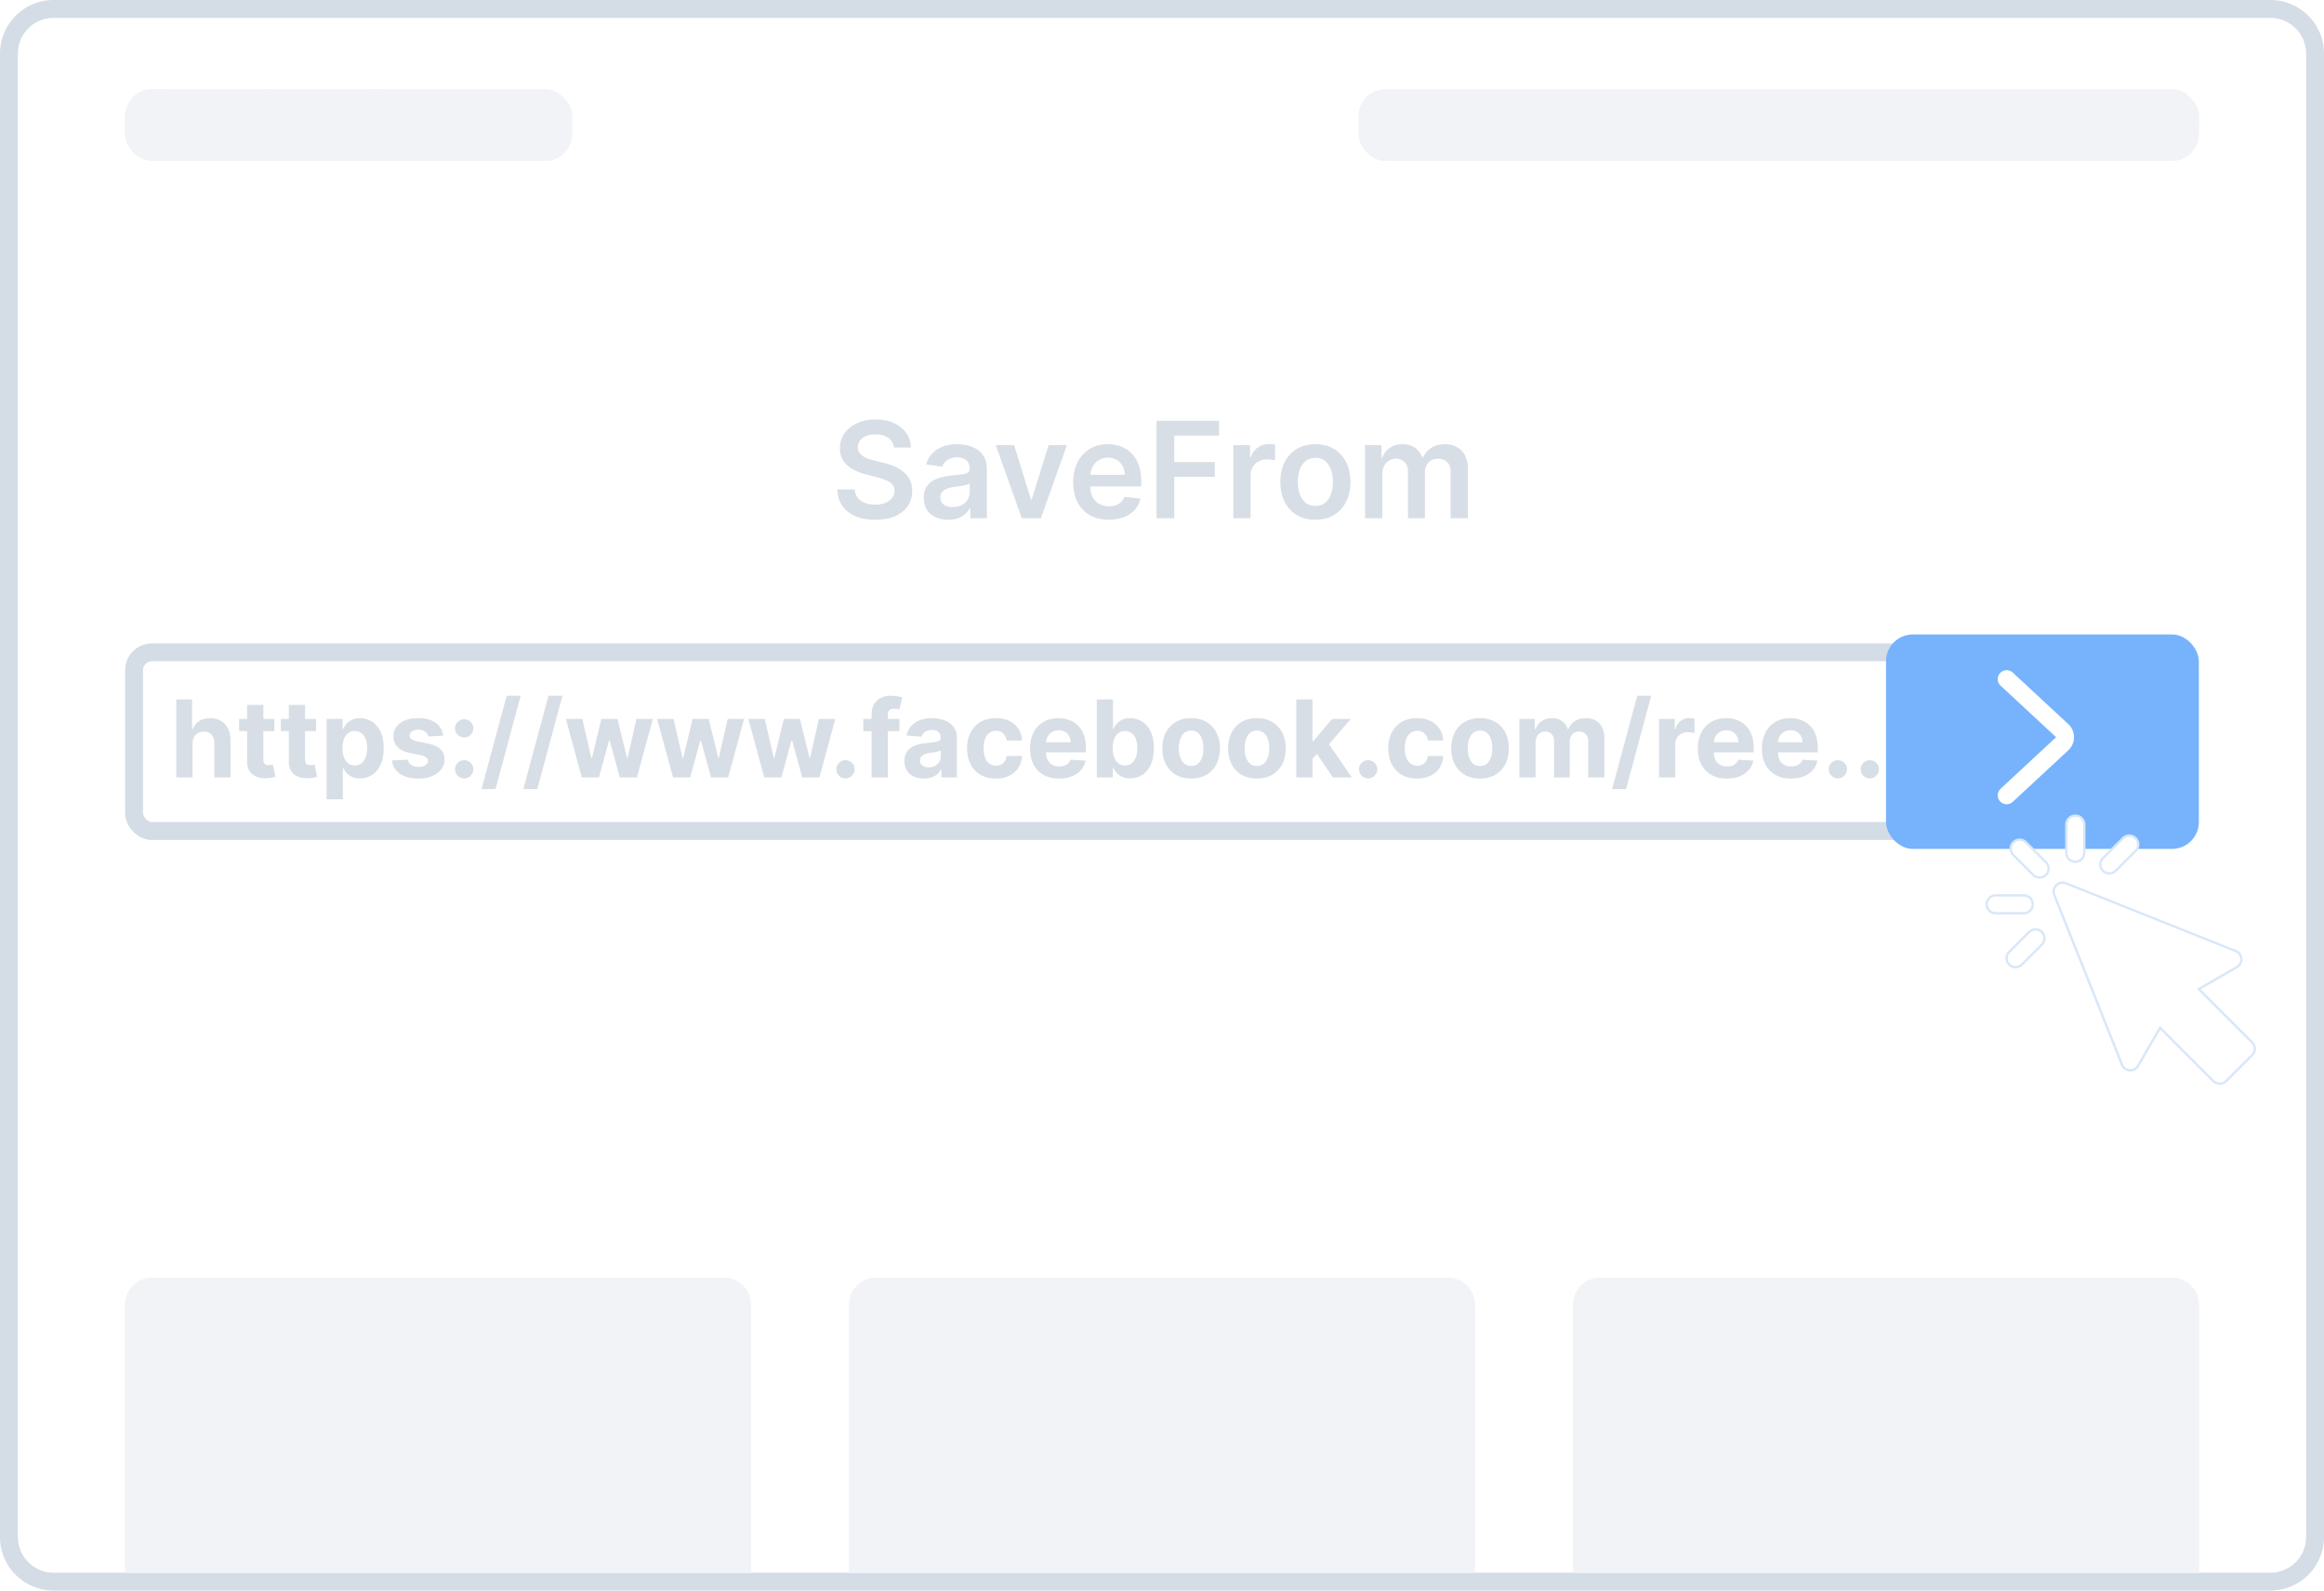 <svg xmlns="http://www.w3.org/2000/svg" width="260" height="178" fill="none"><g clip-path="url(#a)"><rect width="260" height="178" fill="#fff" rx="6"/><path stroke="#D4DCE6" stroke-width="2" d="M1 6a5 5 0 0 1 5-5h248a5 5 0 0 1 5 5v166a5 5 0 0 1-5 5H6a5 5 0 0 1-5-5V6Z"/><circle cx="18" cy="14" r="4" fill="#D4DCE6"/><circle cx="30" cy="14" r="4" fill="#D4DCE6"/><circle cx="42" cy="14" r="3.5" stroke="#D4DCE6"/><rect width="50" height="8" x="14" y="10" fill="#F1F3F6" rx="3"/><rect width="50" height="8" x="14" y="10" fill="#F1F3F6" rx="3"/><rect width="94" height="8" x="152" y="10" fill="#F1F3F6" rx="3"/><rect width="94" height="8" x="152" y="10" fill="#F1F3F6" rx="3"/><path fill="#F1F3F6" d="M14 146a3 3 0 0 1 3-3h64a3 3 0 0 1 3 3v30H14v-30Z"/><path fill="#F1F3F6" d="M14 146a3 3 0 0 1 3-3h64a3 3 0 0 1 3 3v30H14v-30ZM95 146a3 3 0 0 1 3-3h64a3 3 0 0 1 3 3v30H95v-30Z"/><path fill="#F1F3F6" d="M95 146a3 3 0 0 1 3-3h64a3 3 0 0 1 3 3v30H95v-30ZM176 146a3 3 0 0 1 3-3h64a3 3 0 0 1 3 3v30h-70v-30Z"/><path fill="#F1F3F6" d="M176 146a3 3 0 0 1 3-3h64a3 3 0 0 1 3 3v30h-70v-30Z"/><path fill="#D8DEE5" d="M100.005 50.09a1.456 1.456 0 0 0-.629-1.087c-.366-.259-.842-.389-1.428-.389-.411 0-.765.063-1.06.187a1.57 1.57 0 0 0-.676.506 1.231 1.231 0 0 0-.24.73c0 .227.052.424.155.59.106.168.25.31.431.427.181.114.382.21.602.288.22.078.442.143.666.197l1.023.255c.412.096.808.226 1.188.39.383.163.726.369 1.028.617.305.249.547.549.724.9.178.352.266.764.266 1.236 0 .64-.163 1.202-.49 1.689-.326.483-.799.86-1.417 1.134-.614.27-1.358.405-2.231.405-.85 0-1.586-.131-2.211-.394-.621-.263-1.108-.646-1.46-1.15-.348-.505-.536-1.12-.564-1.844h1.944c.028.38.146.696.352.948.206.253.474.44.804.565.334.124.707.187 1.119.187.43 0 .806-.064 1.129-.192.326-.132.582-.313.767-.543a1.31 1.31 0 0 0 .282-.82 1.04 1.04 0 0 0-.25-.704 1.834 1.834 0 0 0-.687-.469 6.613 6.613 0 0 0-1.023-.34l-1.241-.32c-.899-.231-1.609-.58-2.13-1.05-.52-.472-.779-1.099-.779-1.88 0-.643.175-1.206.523-1.688.351-.483.829-.858 1.432-1.124.604-.27 1.288-.405 2.051-.405.774 0 1.453.135 2.035.405.586.266 1.046.637 1.38 1.113.333.472.506 1.015.516 1.63h-1.901Zm6.081 8.075c-.518 0-.985-.092-1.401-.277a2.295 2.295 0 0 1-.98-.83c-.238-.367-.357-.818-.357-1.354 0-.462.086-.843.256-1.145.171-.302.403-.543.698-.724.295-.182.627-.318.996-.41a8.094 8.094 0 0 1 1.156-.208c.479-.05.868-.094 1.166-.133.299-.043.515-.107.65-.192.139-.09.208-.226.208-.41v-.032c0-.402-.119-.712-.357-.933-.238-.22-.58-.33-1.028-.33-.472 0-.847.103-1.124.31-.273.205-.458.448-.554.729l-1.8-.256c.142-.497.376-.913.703-1.246.327-.338.726-.59 1.198-.757.473-.17.995-.255 1.566-.255.395 0 .787.046 1.178.138.39.093.747.245 1.07.458.323.21.583.496.778.858.199.362.298.815.298 1.358V58h-1.853v-1.124h-.064c-.117.227-.283.44-.496.64a2.38 2.38 0 0 1-.793.473 3.2 3.2 0 0 1-1.114.176Zm.501-1.417c.387 0 .723-.076 1.007-.229.284-.156.502-.362.655-.618.156-.255.234-.534.234-.836v-.964a.9.9 0 0 1-.309.138c-.142.043-.301.08-.479.112s-.353.06-.527.085c-.174.025-.325.047-.453.064a3.351 3.351 0 0 0-.772.192 1.276 1.276 0 0 0-.538.373c-.132.156-.198.359-.198.607 0 .355.13.623.389.805.26.18.59.271.991.271Zm12.774-6.93L116.447 58h-2.131l-2.914-8.182h2.057l1.88 6.078h.085l1.886-6.078h2.051Zm4.678 8.342c-.821 0-1.529-.17-2.126-.512a3.465 3.465 0 0 1-1.369-1.46c-.319-.631-.479-1.375-.479-2.231 0-.842.16-1.58.479-2.216a3.637 3.637 0 0 1 1.353-1.491c.579-.359 1.259-.538 2.041-.538.504 0 .98.081 1.427.245.451.16.849.408 1.193.745a3.5 3.5 0 0 1 .821 1.29c.198.518.298 1.136.298 1.853v.591h-6.706v-1.3h4.857a2.07 2.07 0 0 0-.239-.985 1.745 1.745 0 0 0-.655-.687 1.845 1.845 0 0 0-.97-.25c-.394 0-.74.096-1.039.287-.298.189-.53.437-.697.746-.164.306-.247.641-.251 1.007v1.135c0 .475.087.884.261 1.225.174.337.418.596.73.777.313.178.678.267 1.097.267.281 0 .535-.04.762-.117.227-.082.424-.201.591-.357.167-.157.293-.35.379-.581l1.8.202c-.114.476-.33.892-.65 1.247a3.172 3.172 0 0 1-1.214.82c-.494.192-1.059.288-1.694.288Zm5.354-.16V47.09h6.989v1.657h-5.012v2.962h4.533v1.657h-4.533V58h-1.977Zm8.587 0v-8.182h1.87v1.364h.085c.149-.473.405-.837.767-1.092.366-.26.783-.389 1.252-.389.106 0 .225.005.357.016.135.007.246.02.335.037v1.774a2.004 2.004 0 0 0-.389-.075 3.564 3.564 0 0 0-.506-.037c-.351 0-.667.077-.948.23-.277.148-.495.356-.655.623-.16.266-.24.573-.24.921V58h-1.928Zm9.179.16c-.799 0-1.491-.176-2.077-.527a3.58 3.58 0 0 1-1.364-1.476c-.319-.632-.479-1.37-.479-2.216 0-.845.16-1.586.479-2.221a3.573 3.573 0 0 1 1.364-1.481c.586-.352 1.278-.527 2.077-.527.799 0 1.492.175 2.078.527a3.54 3.54 0 0 1 1.358 1.48c.323.636.485 1.377.485 2.222s-.162 1.584-.485 2.216a3.547 3.547 0 0 1-1.358 1.476c-.586.351-1.279.527-2.078.527Zm.011-1.545c.433 0 .795-.119 1.087-.357.291-.241.507-.565.649-.97.146-.404.219-.855.219-1.352 0-.501-.073-.954-.219-1.359-.142-.408-.358-.733-.649-.974-.292-.242-.654-.363-1.087-.363-.444 0-.813.121-1.108.363-.291.241-.51.566-.655.974a4.084 4.084 0 0 0-.213 1.359c0 .497.071.948.213 1.353.145.404.364.728.655.97.295.237.664.356 1.108.356ZM152.716 58v-8.182h1.843v1.39h.096c.171-.468.453-.834.847-1.097.394-.266.865-.4 1.412-.4.554 0 1.021.136 1.401.406.383.266.653.63.809 1.092h.086c.181-.455.486-.817.916-1.087.433-.274.946-.41 1.539-.41.753 0 1.367.238 1.843.713.476.476.714 1.17.714 2.083V58h-1.934v-5.194c0-.507-.135-.878-.404-1.113a1.447 1.447 0 0 0-.991-.357c-.465 0-.829.146-1.092.437-.259.288-.389.662-.389 1.124V58h-1.891v-5.273c0-.423-.128-.76-.383-1.012-.253-.253-.583-.379-.991-.379-.277 0-.529.071-.757.213a1.488 1.488 0 0 0-.543.592 1.846 1.846 0 0 0-.202.884V58h-1.929Z"/><rect width="200" height="20" x="15" y="73" stroke="#D4DCE6" stroke-width="2" rx="2"/><rect width="35" height="24" x="211" y="71" fill="#77B3FC" rx="3"/><path stroke="#fff" stroke-linecap="round" stroke-width="2" d="m224.5 76 6.211 5.767a1 1 0 0 1 0 1.466L224.5 89"/><path fill="#D8DEE5" d="M21.54 83.216V87h-1.816v-8.727h1.765v3.336h.076c.148-.386.387-.688.716-.907.33-.222.743-.333 1.24-.333.455 0 .851.1 1.19.299.34.196.604.478.792.848.19.366.284.805.281 1.316V87H23.97v-3.844c.003-.403-.1-.717-.307-.942-.205-.224-.491-.336-.86-.336-.248 0-.467.052-.657.157a1.118 1.118 0 0 0-.443.46c-.105.2-.16.44-.162.72Zm9.154-2.761v1.363h-3.941v-1.364h3.941Zm-3.047-1.569h1.816v6.103c0 .167.025.298.076.392.052.09.123.154.213.191a.877.877 0 0 0 .324.056c.086 0 .17-.007.256-.022l.196-.038.286 1.351c-.091.028-.22.061-.384.098a3.07 3.07 0 0 1-.6.073c-.438.016-.822-.042-1.151-.175a1.606 1.606 0 0 1-.763-.622c-.182-.282-.271-.637-.269-1.066v-6.34Zm7.711 1.569v1.363h-3.941v-1.364h3.941Zm-3.047-1.569h1.816v6.103c0 .167.025.298.076.392.052.09.123.154.213.191a.878.878 0 0 0 .324.056c.086 0 .17-.007.256-.022l.196-.038.286 1.351c-.091.028-.22.061-.384.098-.165.04-.365.064-.6.073-.438.016-.822-.042-1.151-.175a1.606 1.606 0 0 1-.763-.622c-.182-.282-.271-.637-.269-1.066v-6.34Zm4.23 10.569v-9h1.79v1.099h.08c.08-.176.195-.355.346-.537.153-.185.352-.338.596-.46.247-.125.554-.188.92-.188.478 0 .918.125 1.322.375.403.248.726.621.967 1.121.242.497.362 1.12.362 1.87 0 .73-.117 1.347-.353 1.85-.233.5-.551.88-.955 1.138-.4.256-.85.383-1.346.383-.353 0-.653-.058-.9-.174a1.861 1.861 0 0 1-.6-.44 2.231 2.231 0 0 1-.358-.54h-.056v3.502h-1.815Zm1.777-5.728c0 .39.054.729.162 1.019.108.29.264.515.469.677.204.16.453.239.745.239.296 0 .546-.081.75-.243.205-.165.36-.392.465-.682.108-.292.162-.629.162-1.01 0-.378-.053-.71-.158-.997a1.485 1.485 0 0 0-.464-.673 1.177 1.177 0 0 0-.755-.243c-.295 0-.545.078-.75.234a1.47 1.47 0 0 0-.464.665 2.876 2.876 0 0 0-.162 1.014Zm11.263-1.406-1.662.102a.858.858 0 0 0-.184-.383.972.972 0 0 0-.37-.277 1.26 1.26 0 0 0-.541-.107c-.282 0-.519.06-.712.18-.193.116-.29.272-.29.468 0 .156.063.288.188.396.125.108.34.195.643.26l1.185.239c.636.13 1.11.34 1.423.63.313.29.469.671.469 1.143 0 .429-.127.805-.38 1.129-.25.324-.593.577-1.03.758-.435.18-.937.269-1.505.269-.866 0-1.557-.18-2.071-.541a2.108 2.108 0 0 1-.9-1.483l1.786-.094a.918.918 0 0 0 .392.605c.208.136.473.205.797.205.318 0 .574-.061.767-.184.196-.125.296-.285.299-.481a.501.501 0 0 0-.21-.405c-.136-.108-.346-.19-.63-.247l-1.133-.226c-.64-.128-1.115-.35-1.428-.665-.31-.315-.465-.717-.465-1.206 0-.42.114-.782.341-1.086.23-.304.553-.539.968-.703.417-.165.906-.248 1.466-.248.826 0 1.477.175 1.951.525.478.349.756.825.836 1.427Zm2.353 4.79a.995.995 0 0 1-.724-.299.996.996 0 0 1-.299-.724c0-.278.1-.517.298-.716a.995.995 0 0 1 .725-.298c.273 0 .511.1.716.298a.963.963 0 0 1 .307.716c0 .188-.049.36-.145.516a1.102 1.102 0 0 1-.37.37.977.977 0 0 1-.508.137Zm0-4.585a.996.996 0 0 1-.724-.299.987.987 0 0 1-.299-.724c0-.279.1-.516.298-.712a.995.995 0 0 1 .725-.298c.273 0 .511.1.716.298a.95.95 0 0 1 .307.712c0 .19-.049.364-.145.52a1.065 1.065 0 0 1-.37.366.977.977 0 0 1-.508.137Zm6.314-4.662-2.812 10.448h-1.564l2.812-10.448h1.564Zm4.676 0-2.813 10.448h-1.563l2.812-10.448h1.564ZM65.09 87l-1.781-6.546h1.836l1.014 4.398h.06l1.057-4.398h1.803l1.073 4.373h.056l.997-4.373h1.832L71.26 87h-1.922l-1.125-4.117h-.08L67.006 87H65.09Zm10.207 0-1.781-6.546h1.836l1.014 4.398h.06l1.057-4.398h1.802l1.074 4.373h.056l.997-4.373h1.832L81.467 87h-1.921l-1.126-4.117h-.08L77.213 87h-1.917Zm10.207 0-1.781-6.546h1.836l1.014 4.398h.06l1.057-4.398h1.803l1.073 4.373h.056l.997-4.373h1.832L91.674 87h-1.922l-1.124-4.117h-.082L87.421 87h-1.917Zm9.086.11a.995.995 0 0 1-.724-.297.995.995 0 0 1-.299-.725c0-.278.1-.517.299-.716a.995.995 0 0 1 .724-.298c.273 0 .512.1.716.298a.963.963 0 0 1 .307.716c0 .188-.048.36-.145.516a1.1 1.1 0 0 1-.37.37.976.976 0 0 1-.508.137Zm6.033-6.656v1.364h-4.04v-1.364h4.04ZM97.508 87v-7.019c0-.474.093-.867.277-1.18a1.78 1.78 0 0 1 .767-.703 2.51 2.51 0 0 1 1.104-.234c.278 0 .533.02.763.064.233.042.406.08.52.115l-.324 1.363a2.25 2.25 0 0 0-.265-.064 1.641 1.641 0 0 0-.315-.03c-.267 0-.453.063-.558.188-.105.122-.158.294-.158.516V87h-1.81Zm5.856.124c-.417 0-.789-.073-1.116-.218a1.8 1.8 0 0 1-.776-.652c-.187-.29-.281-.65-.281-1.082 0-.364.067-.67.2-.916.134-.248.316-.446.546-.597.23-.15.491-.264.784-.34.295-.078.605-.132.929-.163.381-.04.687-.077.92-.11.233-.038.402-.092.507-.163a.354.354 0 0 0 .158-.315v-.025c0-.27-.085-.48-.256-.627-.167-.147-.406-.221-.716-.221-.326 0-.586.072-.779.217a1 1 0 0 0-.384.537l-1.679-.136a2.28 2.28 0 0 1 .503-1.032 2.41 2.41 0 0 1 .967-.673c.398-.16.858-.239 1.381-.239.364 0 .712.043 1.044.128.335.085.632.218.891.397.261.178.467.409.618.69.15.278.225.612.225 1.001V87h-1.721v-.908h-.051a1.847 1.847 0 0 1-.422.541 1.952 1.952 0 0 1-.635.363 2.624 2.624 0 0 1-.857.128Zm.52-1.253c.267 0 .503-.053.708-.158.204-.108.365-.253.481-.435.117-.181.175-.387.175-.618v-.694a.975.975 0 0 1-.235.102 4.087 4.087 0 0 1-.328.081 16.11 16.11 0 0 1-.366.064l-.332.047c-.214.031-.4.08-.559.15a.89.89 0 0 0-.37.276.67.67 0 0 0-.133.426c0 .247.09.436.269.567.182.128.412.192.69.192Zm7.532 1.257c-.67 0-1.247-.142-1.73-.426a2.885 2.885 0 0 1-1.108-1.194c-.256-.508-.383-1.093-.383-1.755 0-.67.129-1.259.387-1.764a2.881 2.881 0 0 1 1.113-1.19c.48-.286 1.051-.43 1.713-.43.571 0 1.071.104 1.5.311.429.208.768.499 1.018.874s.388.815.413 1.321h-1.713a1.323 1.323 0 0 0-.383-.788c-.205-.202-.473-.303-.805-.303a1.22 1.22 0 0 0-.738.23c-.207.15-.369.37-.486.66-.116.29-.174.641-.174 1.053 0 .418.057.773.17 1.066.117.292.28.515.49.669.211.153.456.23.738.23.207 0 .393-.043.558-.128.167-.085.305-.209.413-.37.111-.166.183-.363.217-.593h1.713c-.028.5-.164.94-.409 1.32a2.467 2.467 0 0 1-1.001.887c-.426.213-.93.32-1.513.32Zm7.069 0c-.674 0-1.253-.136-1.739-.41a2.798 2.798 0 0 1-1.116-1.167c-.262-.505-.392-1.104-.392-1.794 0-.673.13-1.264.392-1.773a2.896 2.896 0 0 1 1.103-1.188c.478-.285 1.037-.427 1.679-.427.432 0 .834.07 1.206.21.375.136.702.342.98.617.282.276.5.622.657 1.04.156.415.234.9.234 1.457v.499h-5.527v-1.125h3.818c0-.262-.057-.493-.17-.695a1.229 1.229 0 0 0-.473-.473 1.352 1.352 0 0 0-.695-.175c-.275 0-.52.064-.733.192-.21.125-.375.294-.494.507-.119.21-.181.445-.183.703v1.07c0 .324.059.604.179.84.122.235.294.417.515.545.222.128.485.192.789.192.201 0 .386-.029.554-.085a1.15 1.15 0 0 0 .43-.256c.119-.114.21-.253.273-.418l1.679.111c-.086.403-.26.756-.525 1.057a2.626 2.626 0 0 1-1.014.699c-.412.165-.887.247-1.427.247Zm4.223-.128v-8.727h1.815v3.281h.055c.08-.176.195-.355.346-.537.153-.185.352-.338.596-.46.247-.125.554-.188.921-.188.477 0 .917.125 1.321.375.403.248.726.621.967 1.121.242.497.362 1.12.362 1.87 0 .73-.118 1.347-.353 1.85-.233.5-.552.88-.955 1.138a2.45 2.45 0 0 1-1.347.383c-.352 0-.652-.058-.899-.174a1.873 1.873 0 0 1-.601-.44 2.256 2.256 0 0 1-.358-.54h-.08V87h-1.79Zm1.777-3.273c0 .39.054.729.162 1.019.108.29.264.515.468.677.205.16.454.239.746.239.296 0 .546-.081.75-.243.205-.165.36-.392.465-.682.108-.292.162-.629.162-1.01 0-.378-.053-.71-.158-.997a1.482 1.482 0 0 0-.465-.673 1.176 1.176 0 0 0-.754-.243 1.2 1.2 0 0 0-.75.234 1.467 1.467 0 0 0-.464.665 2.876 2.876 0 0 0-.162 1.014Zm8.775 3.4c-.662 0-1.234-.14-1.717-.421a2.894 2.894 0 0 1-1.113-1.185c-.261-.508-.392-1.098-.392-1.768 0-.676.131-1.267.392-1.773a2.859 2.859 0 0 1 1.113-1.184c.483-.285 1.055-.427 1.717-.427.662 0 1.233.142 1.713.427a2.84 2.84 0 0 1 1.116 1.184c.262.506.393 1.097.393 1.773 0 .67-.131 1.26-.393 1.768-.261.506-.633.9-1.116 1.185-.48.281-1.051.422-1.713.422Zm.008-1.405c.302 0 .553-.086.755-.256.201-.173.353-.41.456-.707.105-.299.157-.638.157-1.019 0-.38-.052-.72-.157-1.018a1.598 1.598 0 0 0-.456-.708 1.118 1.118 0 0 0-.755-.26c-.304 0-.559.087-.767.26-.204.174-.359.41-.464.708a3.14 3.14 0 0 0-.153 1.018c0 .38.051.72.153 1.019.105.298.26.534.464.707.208.17.463.256.767.256Zm7.351 1.406c-.662 0-1.234-.14-1.717-.422a2.885 2.885 0 0 1-1.112-1.185c-.262-.508-.392-1.098-.392-1.768 0-.676.13-1.267.392-1.773a2.85 2.85 0 0 1 1.112-1.184c.483-.285 1.055-.427 1.717-.427.662 0 1.233.142 1.713.427.483.28.856.676 1.117 1.184.261.506.392 1.097.392 1.773 0 .67-.131 1.26-.392 1.768-.261.506-.634.9-1.117 1.185-.48.281-1.051.422-1.713.422Zm.009-1.406c.301 0 .552-.086.754-.256.202-.173.354-.41.456-.707.105-.299.158-.638.158-1.019 0-.38-.053-.72-.158-1.018a1.581 1.581 0 0 0-.456-.708 1.117 1.117 0 0 0-.754-.26c-.304 0-.56.087-.767.26-.205.174-.36.41-.465.708a3.14 3.14 0 0 0-.153 1.018c0 .38.051.72.153 1.019.105.298.26.534.465.707.207.17.463.256.767.256Zm6.038-.605.004-2.178h.265l2.096-2.484h2.084l-2.817 3.29h-.43l-1.202 1.371ZM145.021 87v-8.727h1.816V87h-1.816Zm4.091 0-1.926-2.85 1.21-1.284L151.239 87h-2.127Zm3.955.11a.997.997 0 0 1-.725-.297.995.995 0 0 1-.298-.725c0-.278.099-.517.298-.716a.997.997 0 0 1 .725-.298c.272 0 .511.1.716.298a.964.964 0 0 1 .306.716c0 .188-.048.36-.144.516a1.108 1.108 0 0 1-.371.37.98.98 0 0 1-.507.137Zm5.47.018c-.67 0-1.247-.142-1.73-.426a2.885 2.885 0 0 1-1.108-1.194c-.255-.508-.383-1.093-.383-1.755 0-.67.129-1.259.387-1.764a2.887 2.887 0 0 1 1.113-1.19c.48-.286 1.051-.43 1.713-.43.571 0 1.071.104 1.5.311.429.208.768.499 1.018.874s.388.815.414 1.321h-1.713c-.049-.327-.177-.59-.384-.788-.205-.202-.473-.303-.805-.303a1.22 1.22 0 0 0-.738.23c-.207.15-.369.37-.485.66-.117.29-.175.641-.175 1.053 0 .418.057.773.17 1.066.117.292.28.515.49.669.211.153.456.23.738.23.207 0 .393-.043.558-.128.167-.085.305-.209.413-.37a1.43 1.43 0 0 0 .218-.593h1.713c-.029.5-.165.94-.41 1.32a2.467 2.467 0 0 1-1.001.887c-.426.213-.93.32-1.513.32Zm7.043 0c-.662 0-1.234-.14-1.717-.422a2.885 2.885 0 0 1-1.112-1.185c-.262-.508-.392-1.098-.392-1.768 0-.676.13-1.267.392-1.773a2.85 2.85 0 0 1 1.112-1.184c.483-.285 1.055-.427 1.717-.427.662 0 1.233.142 1.713.427a2.85 2.85 0 0 1 1.117 1.184c.261.506.392 1.097.392 1.773 0 .67-.131 1.26-.392 1.768-.262.506-.634.9-1.117 1.185-.48.281-1.051.422-1.713.422Zm.009-1.406c.301 0 .552-.086.754-.256.202-.173.354-.41.456-.707.105-.299.158-.638.158-1.019 0-.38-.053-.72-.158-1.018a1.581 1.581 0 0 0-.456-.708 1.117 1.117 0 0 0-.754-.26c-.304 0-.56.087-.767.26-.205.174-.36.41-.465.708a3.14 3.14 0 0 0-.153 1.018c0 .38.051.72.153 1.019.105.298.26.534.465.707.207.17.463.256.767.256ZM169.982 87v-6.546h1.73v1.155h.077c.136-.383.364-.686.682-.907.318-.222.699-.333 1.142-.333.449 0 .831.112 1.146.337.316.222.526.523.631.903h.068c.134-.375.375-.674.725-.899.352-.227.768-.34 1.248-.34.611 0 1.107.194 1.487.583.384.386.576.935.576 1.645V87h-1.811v-4.044c0-.364-.097-.636-.29-.818a1.017 1.017 0 0 0-.725-.273c-.329 0-.586.105-.771.315-.185.208-.277.482-.277.823V87h-1.76v-4.082c0-.321-.092-.577-.277-.767-.182-.19-.422-.286-.72-.286-.202 0-.384.051-.546.154-.159.099-.285.24-.379.421-.094.18-.14.39-.14.631V87h-1.816Zm14.747-9.136-2.813 10.448h-1.564l2.813-10.448h1.564Zm.874 9.136v-6.546h1.76v1.143h.068c.12-.407.32-.713.601-.92.282-.211.605-.316.972-.316a2.758 2.758 0 0 1 .571.064v1.61a2.357 2.357 0 0 0-.354-.068c-.15-.02-.288-.03-.413-.03-.267 0-.506.059-.716.175a1.287 1.287 0 0 0-.494.478c-.12.204-.179.44-.179.707V87h-1.816Zm7.589.128c-.674 0-1.253-.136-1.739-.41a2.798 2.798 0 0 1-1.116-1.167c-.262-.505-.392-1.104-.392-1.794 0-.673.13-1.264.392-1.773a2.896 2.896 0 0 1 1.103-1.188c.478-.285 1.037-.427 1.679-.427.432 0 .834.07 1.206.21.375.136.702.342.98.617.282.276.5.622.657 1.04.156.415.234.9.234 1.457v.499h-5.527v-1.125h3.818c0-.262-.057-.493-.17-.695a1.229 1.229 0 0 0-.473-.473 1.352 1.352 0 0 0-.695-.175c-.275 0-.52.064-.733.192-.21.125-.375.294-.494.507-.119.21-.181.445-.183.703v1.07c0 .324.059.604.179.84.122.235.294.417.515.545.222.128.485.192.789.192.201 0 .386-.029.554-.085a1.15 1.15 0 0 0 .43-.256c.119-.114.21-.253.273-.418l1.679.111c-.086.403-.26.756-.524 1.057-.262.298-.6.531-1.015.699-.412.165-.887.247-1.427.247Zm7.172 0c-.674 0-1.253-.136-1.739-.41a2.798 2.798 0 0 1-1.116-1.167c-.262-.505-.393-1.104-.393-1.794 0-.673.131-1.264.393-1.773a2.896 2.896 0 0 1 1.103-1.188c.477-.285 1.037-.427 1.679-.427.432 0 .834.07 1.206.21.375.136.702.342.98.617.282.276.5.622.657 1.04.156.415.234.9.234 1.457v.499h-5.527v-1.125h3.818c0-.262-.057-.493-.17-.695a1.229 1.229 0 0 0-.473-.473 1.352 1.352 0 0 0-.695-.175c-.276 0-.52.064-.733.192-.21.125-.375.294-.494.507-.12.21-.181.445-.183.703v1.07c0 .324.059.604.178.84.123.235.295.417.516.545.222.128.484.192.788.192.202 0 .387-.029.554-.085.168-.057.312-.142.431-.256.119-.114.21-.253.273-.418l1.679.111c-.086.403-.26.756-.525 1.057a2.626 2.626 0 0 1-1.014.699c-.412.165-.888.247-1.427.247Zm5.25-.017a.996.996 0 0 1-.725-.299.995.995 0 0 1-.298-.724c0-.278.099-.517.298-.716a.996.996 0 0 1 .725-.298c.272 0 .511.1.716.298a.964.964 0 0 1 .306.716c0 .188-.048.36-.145.516a1.096 1.096 0 0 1-.37.37.98.98 0 0 1-.507.137Zm3.574 0a.997.997 0 0 1-.725-.299.999.999 0 0 1-.298-.724c0-.278.1-.517.298-.716a.997.997 0 0 1 .725-.298c.273 0 .511.1.716.298a.965.965 0 0 1 .307.716c0 .188-.049.36-.145.516a1.108 1.108 0 0 1-.371.37.974.974 0 0 1-.507.137Z"/><g filter="url(#b)"><path fill="#fff" fill-rule="evenodd" d="M218.92 87.16c.554 0 1.003-.45 1.003-1.004v-3.153a1.003 1.003 0 1 0-2.006 0v3.153c0 .554.449 1.003 1.003 1.003Zm-6.935-2.175a1.004 1.004 0 0 1 1.419 0l2.228 2.23a1.003 1.003 0 1 1-1.418 1.418l-2.229-2.23a1.003 1.003 0 0 1 0-1.418Zm20.748 16.418 5.97 5.971a1.002 1.002 0 0 1 0 1.418l-2.913 2.914a1.003 1.003 0 0 1-1.419 0l-5.97-5.97-2.46 4.259a1.002 1.002 0 0 1-1.8-.13l-7.575-18.995a1.003 1.003 0 0 1 1.303-1.304l18.993 7.577a1.004 1.004 0 0 1 .13 1.8l-4.259 2.46Zm-18.574-9.482c0-.554-.449-1.003-1.003-1.003h-3.153a1.003 1.003 0 0 0 0 2.006h3.153c.554 0 1.003-.45 1.003-1.003Zm-2.636 5.325 2.229-2.229a1.004 1.004 0 0 1 1.419 1.419l-2.229 2.23a1.001 1.001 0 0 1-1.419 0 1.003 1.003 0 0 1 0-1.42Zm11.912-9.075a1.002 1.002 0 0 1-1.419 0 1.003 1.003 0 0 1 0-1.418l2.229-2.23a1.004 1.004 0 0 1 1.419 1.42l-2.229 2.228Z" clip-rule="evenodd"/><path fill="#D9E7F7" d="m213.404 84.985.093-.094-.093.094Zm-1.419 0-.094-.094.094.094Zm3.647 2.23-.093.093.093-.094Zm0 1.418-.093-.094.093.094Zm-1.418 0 .094-.094-.094.094Zm-2.229-2.23-.094.095.094-.094Zm26.718 20.971-.094.093.094-.093Zm-5.97-5.971-.066-.115-.15.087.122.122.094-.094Zm5.97 7.389.094.094-.094-.094Zm-2.913 2.914-.094-.094.094.094Zm-1.419 0 .094-.094-.094.094Zm-5.97-5.97.094-.094-.122-.122-.086.149.114.067Zm-2.46 4.259-.114-.066.114.066Zm-.941.499.01-.132-.01.132Zm-.859-.629-.124.049.124-.049Zm-7.575-18.995.123-.05-.123.05Zm.222-1.081-.094-.094.094.094Zm1.081-.223-.049.123.049-.123Zm18.993 7.577-.049.123.049-.123Zm.629.86-.132.009.132-.01Zm-.499.94-.066-.115.066.115Zm-23.836-6.019v.133-.133Zm.596 2.093-.093-.094.093.094Zm-2.229 2.23-.094-.094.094.093Zm3.648-2.23.094-.094-.094.094Zm0 1.419.094.094-.094-.094Zm-2.229 2.23-.094-.095.094.094Zm-1.419 0-.094.093.094-.094Zm11.912-10.495.094.094-.094-.094Zm-1.419 0-.094.094.094-.094Zm0-1.418.094.093-.094-.093Zm2.229-2.23-.094-.093.094.093Zm1.419 0 .094-.093-.094.093Zm0 1.42-.094-.095.094.094Zm-5.873.213c0 .481-.39.87-.871.87v.266c.627 0 1.136-.509 1.136-1.136h-.265Zm0-3.153v3.153h.265v-3.153h-.265Zm-.871-.87a.87.87 0 0 1 .871.87h.265c0-.627-.509-1.136-1.136-1.136v.266Zm-.871.87c0-.48.39-.87.871-.87v-.266c-.627 0-1.136.509-1.136 1.136h.265Zm0 3.153v-3.153h-.265v3.153h.265Zm.871.87a.87.87 0 0 1-.871-.87h-.265c0 .627.509 1.136 1.136 1.136v-.265Zm-5.423-2.135a1.136 1.136 0 0 0-1.606 0l.187.188a.872.872 0 0 1 1.232 0l.187-.188Zm2.229 2.23-2.229-2.23-.187.188 2.229 2.23.187-.188Zm0 1.606a1.135 1.135 0 0 0 0-1.606l-.187.187a.87.87 0 0 1 0 1.231l.187.188Zm-.803.333c.291 0 .582-.111.803-.333l-.187-.188a.868.868 0 0 1-.616.255v.266Zm-.803-.333c.222.222.513.333.803.333v-.266a.866.866 0 0 1-.615-.255l-.188.188Zm-2.229-2.23 2.229 2.23.188-.188-2.23-2.229-.187.188Zm0-1.606a1.135 1.135 0 0 0 0 1.607l.187-.188a.87.87 0 0 1 0-1.231l-.187-.188Zm26.906 22.389-5.97-5.97-.188.187 5.97 5.97.188-.187Zm0 1.606a1.136 1.136 0 0 0 0-1.606l-.188.187c.34.341.34.892 0 1.232l.188.187Zm-2.913 2.914 2.913-2.914-.188-.187-2.913 2.913.188.188Zm-.803.333c.301 0 .59-.12.803-.333l-.188-.188a.866.866 0 0 1-.615.255v.266Zm-.804-.333c.213.213.502.333.804.333v-.266a.868.868 0 0 1-.616-.255l-.188.188Zm-5.969-5.971 5.969 5.971.188-.188-5.97-5.97-.187.187Zm-2.252 4.232 2.46-4.259-.229-.133-2.46 4.26.229.132Zm-1.065.565c.434.032.848-.188 1.065-.565l-.229-.132a.87.87 0 0 1-.817.433l-.019.264Zm-.974-.712c.162.404.54.681.974.712l.019-.264a.871.871 0 0 1-.746-.546l-.247.098Zm-7.575-18.995 7.575 18.995.247-.098-7.575-18.996-.247.099Zm.252-1.224c-.321.32-.42.802-.252 1.224l.247-.099a.87.87 0 0 1 .193-.938l-.188-.187Zm1.224-.252a1.136 1.136 0 0 0-1.224.252l.188.187a.87.87 0 0 1 .938-.193l.098-.246Zm18.993 7.576-18.993-7.576-.098.246 18.993 7.577.098-.247Zm.712.974a1.136 1.136 0 0 0-.712-.974l-.098.247a.87.87 0 0 1 .546.746l.264-.02Zm-.564 1.065c.376-.218.596-.631.564-1.065l-.264.019a.87.87 0 0 1-.433.816l.133.23Zm-4.26 2.46 4.26-2.46-.133-.23-4.259 2.46.132.23ZM213.156 91.05a.87.87 0 0 1 .871.87h.265c0-.626-.509-1.135-1.136-1.135v.265Zm-3.153 0h3.153v-.265h-3.153v.265Zm-.87.87c0-.48.39-.87.87-.87v-.265c-.627 0-1.136.508-1.136 1.136h.266Zm.87.871a.87.87 0 0 1-.87-.87h-.266c0 .627.509 1.136 1.136 1.136v-.266Zm3.153 0h-3.153v.266h3.153v-.266Zm.871-.87c0 .48-.39.87-.871.87v.266c.627 0 1.136-.509 1.136-1.136h-.265Zm-.368 3.002-2.23 2.23.188.187 2.229-2.23-.187-.187Zm1.606 0a1.136 1.136 0 0 0-1.606 0l.187.188a.87.87 0 0 1 1.231 0l.188-.188Zm0 1.607a1.135 1.135 0 0 0 0-1.607l-.188.188a.87.87 0 0 1 0 1.231l.188.188Zm-2.229 2.229 2.229-2.23-.188-.187-2.229 2.23.188.187Zm-.804.333c.291 0 .582-.111.804-.333l-.188-.188a.868.868 0 0 1-.616.255v.266Zm-.803-.333c.222.222.513.333.803.333v-.266a.866.866 0 0 1-.615-.255l-.188.188Zm0-1.606a1.137 1.137 0 0 0 0 1.606l.188-.188a.87.87 0 0 1 0-1.23l-.188-.188Zm11.296-8.555c.291 0 .582-.111.804-.333l-.188-.187a.867.867 0 0 1-.616.255v.265Zm-.803-.333c.222.222.513.333.803.333v-.265a.866.866 0 0 1-.615-.255l-.188.187Zm0-1.606a1.137 1.137 0 0 0 0 1.606l.188-.187a.87.87 0 0 1 0-1.232l-.188-.187Zm2.229-2.23-2.229 2.23.188.187 2.229-2.229-.188-.188Zm1.607 0a1.137 1.137 0 0 0-1.607 0l.188.188a.87.87 0 0 1 1.231 0l.188-.188Zm0 1.607a1.137 1.137 0 0 0 0-1.606l-.188.187a.87.87 0 0 1 0 1.231l.188.188Zm-2.229 2.23 2.229-2.23-.188-.188-2.229 2.23.188.187Z"/></g></g><defs><clipPath id="a"><path fill="#fff" d="M0 0h260v178H0z"/></clipPath><filter id="b" width="136.349" height="136.352" x="162.454" y="31.476" color-interpolation-filters="sRGB" filterUnits="userSpaceOnUse"><feFlood flood-opacity="0" result="BackgroundImageFix"/><feColorMatrix in="SourceAlpha" result="hardAlpha" values="0 0 0 0 0 0 0 0 0 0 0 0 0 0 0 0 0 0 127 0"/><feOffset dx="6.63" dy="2.652"/><feGaussianBlur stdDeviation="26.522"/><feColorMatrix values="0 0 0 0 0 0 0 0 0 0.461 0 0 0 0 1 0 0 0 0.66 0"/><feBlend in2="BackgroundImageFix" result="effect1_dropShadow_625_21142"/><feColorMatrix in="SourceAlpha" result="hardAlpha" values="0 0 0 0 0 0 0 0 0 0 0 0 0 0 0 0 0 0 127 0"/><feOffset dx="6.63" dy="6.63"/><feGaussianBlur stdDeviation="6.63"/><feColorMatrix values="0 0 0 0 0.383 0 0 0 0 0.361 0 0 0 0 0.361 0 0 0 0.08 0"/><feBlend in2="effect1_dropShadow_625_21142" result="effect2_dropShadow_625_21142"/><feBlend in="SourceGraphic" in2="effect2_dropShadow_625_21142" result="shape"/></filter></defs></svg>